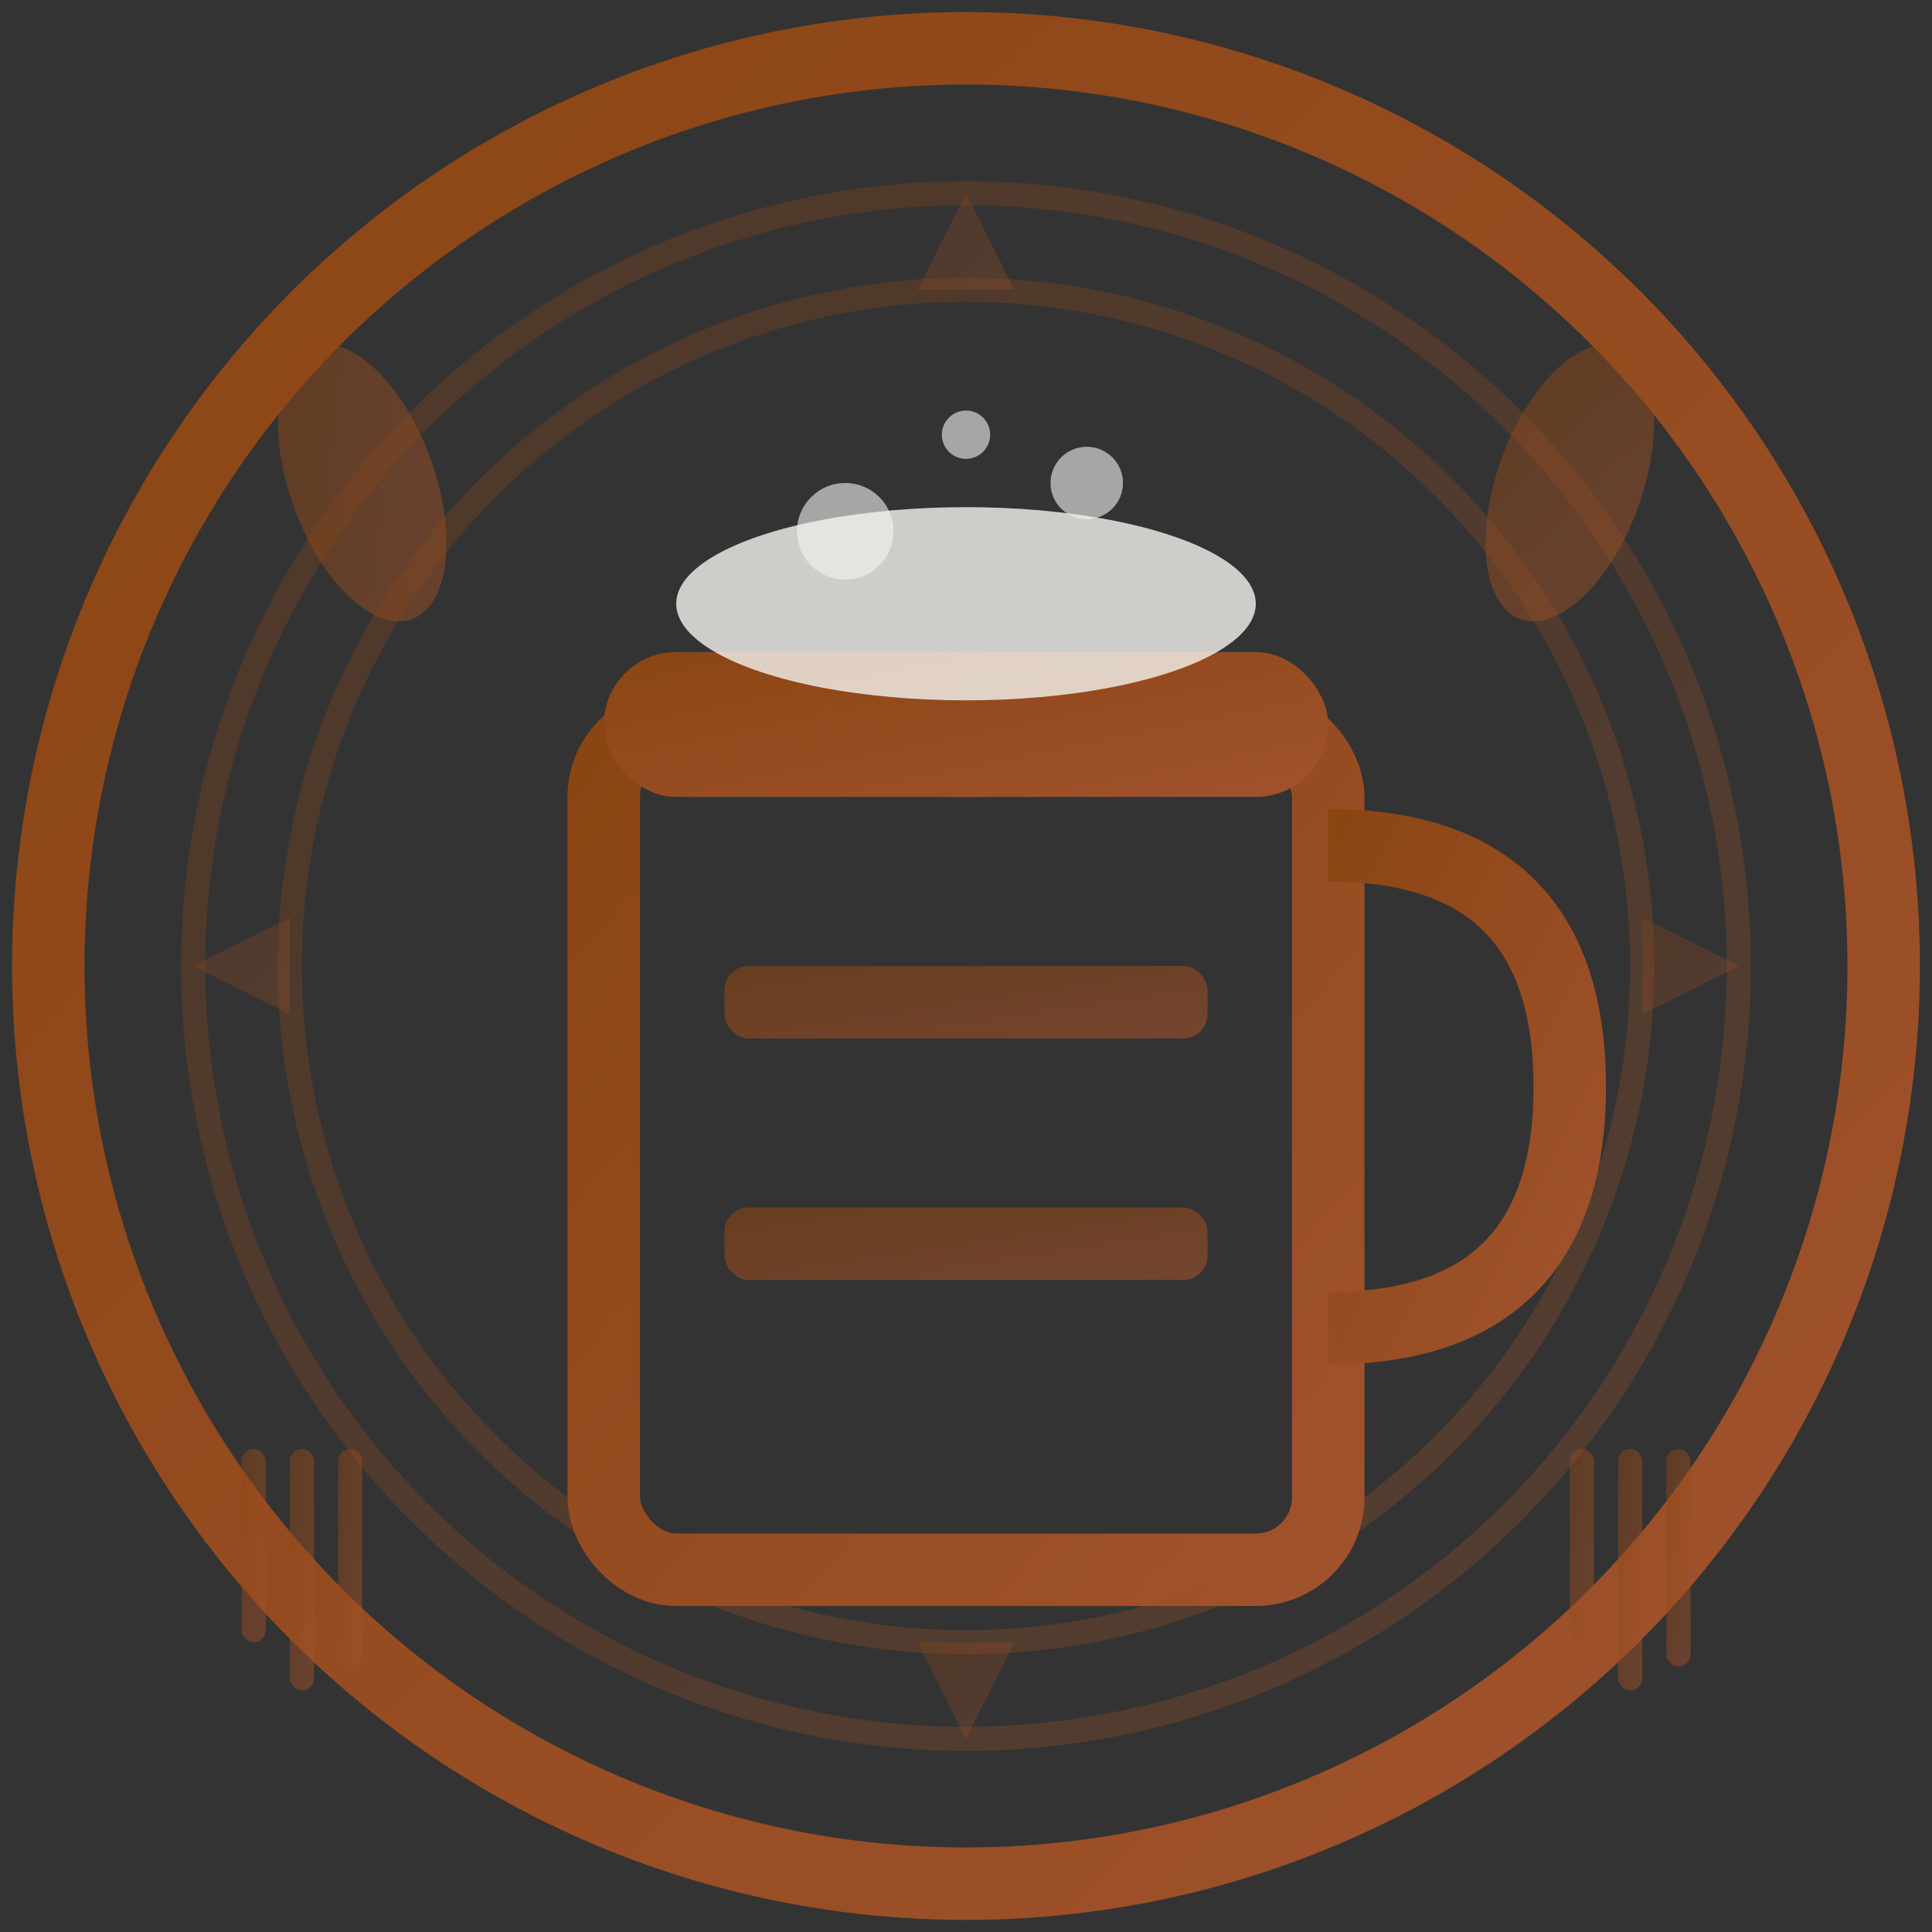 <svg width="80" height="80" viewBox="0 0 80 80" xmlns="http://www.w3.org/2000/svg">
  <rect x="0" y="0" width="80" height="80" fill="#333333" stroke="none"/>
  <defs>
    <linearGradient id="traditionGradient2" x1="0%" y1="0%" x2="100%" y2="100%">
      <stop offset="0%" style="stop-color:#8b4513;stop-opacity:1" />
      <stop offset="100%" style="stop-color:#a0522d;stop-opacity:1" />
    </linearGradient>
  </defs>
  
  <!-- Background circle -->
  <circle cx="40" cy="40" r="38" fill="none" stroke="url(#traditionGradient2)" stroke-width="3"/>
  
  <!-- Traditional German beer stein -->
  <g fill="url(#traditionGradient2)">
    <!-- Stein body -->
    <rect x="25" y="30" width="30" height="35" rx="3" fill="none" stroke="url(#traditionGradient2)" stroke-width="3"/>
    
    <!-- Stein handle -->
    <path d="M55,35 Q65,35 65,45 Q65,55 55,55" fill="none" stroke="url(#traditionGradient2)" stroke-width="3"/>
    
    <!-- Stein lid -->
    <ellipse cx="40" cy="30" rx="15" ry="3" fill="url(#traditionGradient2)"/>
    <rect x="25" y="27" width="30" height="6" rx="3"/>
    
    <!-- Stein decoration -->
    <rect x="30" y="40" width="20" height="3" rx="1" opacity="0.6"/>
    <rect x="30" y="50" width="20" height="3" rx="1" opacity="0.6"/>
    
    <!-- Foam -->
    <ellipse cx="40" cy="25" rx="12" ry="4" fill="#f5f3f0" opacity="0.8"/>
    <circle cx="35" cy="22" r="2" fill="#f5f3f0" opacity="0.6"/>
    <circle cx="45" cy="20" r="1.5" fill="#f5f3f0" opacity="0.6"/>
    <circle cx="40" cy="18" r="1" fill="#f5f3f0" opacity="0.6"/>
  </g>
  
  <!-- Traditional German elements -->
  <g fill="url(#traditionGradient2)" opacity="0.5">
    <!-- Hops -->
    <ellipse cx="15" cy="20" rx="3" ry="6" transform="rotate(-20 15 20)"/>
    <ellipse cx="65" cy="20" rx="3" ry="6" transform="rotate(20 65 20)"/>
    
    <!-- Barley -->
    <rect x="12" y="60" width="1" height="10" rx="0.5"/>
    <rect x="10" y="60" width="1" height="8" rx="0.5"/>
    <rect x="14" y="60" width="1" height="9" rx="0.5"/>
    
    <rect x="67" y="60" width="1" height="10" rx="0.5"/>
    <rect x="65" y="60" width="1" height="8" rx="0.5"/>
    <rect x="69" y="60" width="1" height="9" rx="0.5"/>
  </g>
  
  <!-- Decorative elements -->
  <g fill="none" stroke="url(#traditionGradient2)" stroke-width="1" opacity="0.3">
    <circle cx="40" cy="40" r="32"/>
    <circle cx="40" cy="40" r="28"/>
  </g>
  
  <!-- Traditional pattern -->
  <g fill="url(#traditionGradient2)" opacity="0.3">
    <polygon points="40,8 42,12 38,12"/>
    <polygon points="40,72 42,68 38,68"/>
    <polygon points="8,40 12,38 12,42"/>
    <polygon points="72,40 68,38 68,42"/>
  </g>
</svg>
